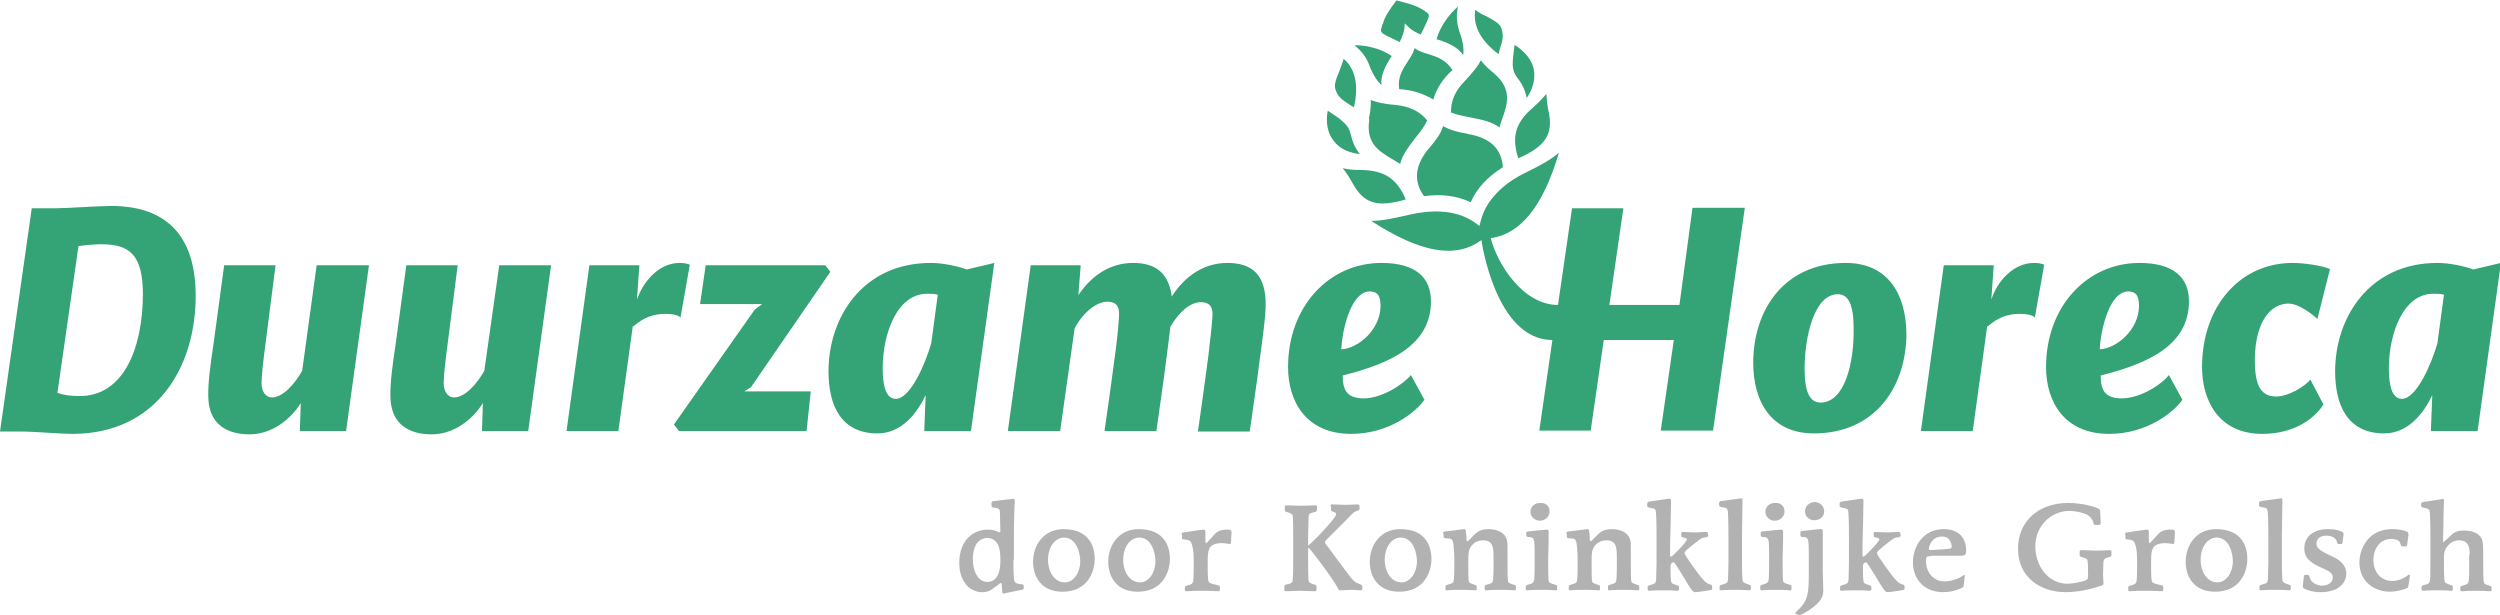 <svg xmlns="http://www.w3.org/2000/svg" viewBox="0 0 535.3 131.7"><path fill="#34a376" d="M395.2 56.3c-13.2 0-19.8 10.1-19.8 21.4 0 8.1 3.7 15.1 13 15.1 13.2 0 19.8-10.1 19.8-21.4-.1-8.1-3.7-15.1-13-15.1m-5.4 29.9c-2.2 0-3.4-2.1-3.4-7.2 0-7 2.1-16 7.1-16 2.2 0 3.4 2 3.4 7.4.1 7.3-1.9 15.8-7.1 15.8m36.6-22.1v-.2l.5-7.1h-10.7l-4.9 35.5h11.1l3.1-22.5.1.1c2.2-1.9 4.2-2.7 7-2.7 1 0 2.7.2 3.1.8l2-11.3c-.3-.2-1.1-.4-2.2-.4-4.3 0-7.8 3.8-9.1 7.8m27.9 21.2c-3.7 0-4.5-1.9-4.5-4.9 10.4-2.6 18.9-6.6 18.9-15.9 0-5-3.2-8.2-10.6-8.2-11.2 0-20 9.3-20 22.3 0 7.4 3.9 14.3 13.5 14.3 8.1 0 13.8-4.6 15.7-7.3l-2.9-5.3c-1.5 2-6.1 5-10.1 5m1.4-22.9c1.7 0 2.3 1 2.3 3.1 0 5-4.7 9.1-8.4 9.3.2-4.3 2.1-12.4 6.1-12.4M490 65c2.4 0 5.6 2.7 6.2 3.3l2.7-10.7c-1.9-.8-5.8-1.3-8-1.3-11.2 0-19.4 9.2-19.4 22.3 0 6.8 3.3 14.3 12.9 14.3 7.2 0 11.4-3.6 13.1-6.3l-2.8-5.3c-1.3 1.5-4.7 3.6-7.3 3.6-3.5 0-4.6-2.6-4.6-8 .1-8.2 3.5-11.9 7.2-11.9m39.6-7.3c-1.9-.7-5.1-1.4-7.7-1.4-14.6 0-21.9 11.7-21.9 23.2 0 7.2 2.6 13.3 10.5 13.3 5.2 0 8.5-4.4 10.3-8.2l-.3 7.7h10l5-36zm-7.7 15.8c-1.3 4.5-4.5 11.9-7.6 11.9-1.9 0-2.8-2.3-2.8-6.5 0-7.5 3.1-16 9.5-16 .8 0 1.6 0 2.3.2zM23.8 44.1c-2.9 0-9.4.5-12.1.5H6.8L0 92.4h4.5c2 0 4.4.2 6.5.3 1.7.1 3.3.2 4.5.2 17.9 0 26.4-14.1 26.4-29.6 0-11.4-5-19.2-18.1-19.2m-6.7 40.7c-1.9 0-3.6-.2-4.8-.7l4.5-31.4c1.2-.2 3.5-.4 4.8-.4 6.2 0 9 2.2 9 10.9-.1 11.7-4.3 21.6-13.5 21.6m47.6-5.4c-1.7 3-4.2 5.7-6.5 5.7-1.1 0-2.2-1-2.2-3.1 0-1.5.4-5 .8-8L59 56.8H48l-2.3 17c-.6 3.9-1.2 8.3-1.1 11.2.1 6 4.2 8 8.8 8 4.9 0 8.9-3.3 11-6.7l-.2 6h9.9L79 56.8H67.8zm39 0c-1.7 3-4.2 5.7-6.5 5.7-1.1 0-2.2-1-2.2-3.1 0-1.5.4-5 .8-8L98 56.8H87l-2.3 17c-.6 3.9-1.2 8.3-1.1 11.2.1 6 4.2 8 8.8 8 4.9 0 8.9-3.3 11-6.7l-.2 6h9.9l4.9-35.5h-11.1zm44-22.7c-.3-.2-1.1-.4-2.2-.4-4.3 0-7.7 3.8-9.1 7.8v-.2l.5-7.1h-10.7l-4.9 35.5h11.1l3.1-22.5.1.1c2.2-1.9 4.2-2.7 7-2.7 1 0 2.7.2 3.1.8zm13.1 26.2l17-24.7-1.1-1.4h-25.6l-1.2 8.3h13.3l-1.6 1.2-17.3 24.6 1.1 1.4h27.3l.9-8.5h-14.2zM207 57.7c-1.9-.7-5.1-1.4-7.7-1.4-14.6 0-21.9 11.7-21.9 23.2 0 7.2 2.6 13.3 10.5 13.3 5.2 0 8.5-4.4 10.3-8.2l-.3 7.7h10l5-36zm-7.6 15.8c-1.3 4.5-4.5 11.9-7.6 11.9-1.9 0-2.8-2.3-2.8-6.5 0-7.5 3.1-16 9.5-16 .8 0 1.6 0 2.3.2zm63.4-17.2c-5 0-9.1 2.8-11.9 7.2-.7-5.3-3.7-7.2-8.3-7.2-4.9 0-8.9 2.7-11.7 6.9l.5-6.4h-10.7l-4.9 35.5H227l3.1-22c1.8-3.4 4.7-5.7 7-5.7 1.7 0 2.7.8 2.5 3.1-.1 2-.4 5.1-.9 8.7-.7 5.4-1.6 11.7-2.2 15.9h11.1c.5-3.8 1.5-10.2 2.2-15.9.3-2.4.6-4.6.8-6.4 1.8-3.2 4.3-5.3 6.5-5.3 1.7 0 2.7.8 2.5 3.1-.1 2-.5 5.1-.9 8.7-.7 5.4-1.6 11.7-2.2 15.9h11.1c.5-3.8 1.5-10.2 2.2-15.9.7-5 1.2-9.3 1.2-10.7.2-7.1-3-9.5-8.2-9.5m29.2 29c-3.7 0-4.5-1.9-4.5-4.9 10.4-2.6 18.9-6.6 18.9-15.9 0-5-3.2-8.2-10.6-8.2-11.2 0-20 9.3-20 22.3 0 7.4 3.9 14.3 13.5 14.3 8.1 0 13.8-4.6 15.7-7.3l-2.9-5.3c-1.6 2-6.2 5-10.1 5m1.3-22.9c1.7 0 2.3 1 2.3 3.1 0 5-4.7 9.1-8.4 9.3.2-4.3 2.1-12.4 6.1-12.4m66.3 2.9h-15l3-20.7h-11l-3 20.7c-7.5 0-13-8.8-14.4-14.3 6.4-.9 11.2-6.8 14.6-18.3-1.6 1.4-3.9 2.7-7.4 4.4-2.9 1.4-8.1 4.8-9.4 10.4l-.2.9-.8-.6c-4.6-3.4-10.7-2.6-13.9-1.9-3.8.9-6.4 1.4-8.5 1.4 10.5 6.8 18.1 8.2 23.6 4.1 0 .1 3 21.4 15.2 21.4l-2.8 19.4h11l2.8-19.4h15l-2.8 19.4h11.2l6.8-47.7h-11.2zm-44.5-40.1c2.2.4 4.4.9 6 2.1.1-.7.4-1.3.6-2 1.1-3 2.1-6.2-1.7-9.5l-.1-.1c-.7-.6-2-1.6-2.8-2.8-.6 1.2-1.8 2.7-3.5 4.5-2 2-3 4.3-2.9 6.7 1.3.5 2.9.8 4.4 1.1m-21.9.4c-.8 5.1 2.1 6.8 4.8 8.4.6.4 1.2.7 1.8 1.1.5-2 1.9-3.8 3.2-5.5 1-1.2 2-2.5 2.6-3.8q-2.25-2.85-6.6-3.3c-2.5-.2-4.3-.6-5.5-1.1.1 1.5-.2 3.1-.4 4zM311 15c-1.3-2.1-3.2-2.8-5.1-3.4-1-.3-2.1-.6-3-1.3-.3 1.1-.9 2-1.5 2.9-1.1 1.7-2.2 3.4-1.8 5.9 2.6.1 5.1.9 7.3 2.2.7-2.4 2.1-4.5 4.1-6.3m14.1 18.9c5.9-2.6 7.5-5.2 6.5-10-.3-1.2-.4-2.5-.5-3.8-.7.9-1.7 1.9-2.8 2.9-3.8 3.2-4.7 6.3-3.2 10.9m.2-16.7c.8 1.1 1.4 2.5 1.6 3.8 1.4-2.1 1.9-4.2 1.5-6.2s-1.9-3.8-4.1-5.2c0 .3-.1.5-.1.8-.1 1-.3 2.2-.3 3.5.1 1.4.4 2 1.4 3.3m-4.4-5.6c.1-.5.2-1.1.4-1.6.4-1.2.7-2.3.2-3.9-.4-1.2-1.8-1.8-3.2-2.6-.9-.4-1.7-.8-2.4-1.4-.6 3.4 1.2 6.7 5 9.5m-27.5 2.9c.5 1.3 1.4 2.8 2.4 3.7-.2-1.8.6-3.8 2.2-6.2-2.2-1.6-5.7-2.4-8-2.3 1.3 1 2.6 2.4 3.4 4.8m-4 14.9c-.4-1.5-.6-2.2-1.7-3.2-.9-.9-1.9-1.5-2.8-2.1-.2-.1-.4-.3-.6-.4-.5 2.6 0 4.9 1.3 6.5 1.2 1.6 3.1 2.5 5.6 2.8-.8-.9-1.5-2.3-1.8-3.6m-.9-7.3c.5.3.9.6 1.4.9 1.1-4.7.3-8.3-2.2-10.4-.2.8-.6 1.7-.9 2.6-.6 1.5-1.3 3-.8 4.1.5 1.5 1.5 2.1 2.5 2.8M301 42.7c-1.9-4.5-4.6-6.2-9.5-6.3-1.6 0-2.9-.1-4-.4.8 1 1.5 2.1 2.1 3.2 2.4 4.4 5.3 5.3 11.4 3.5m12.3-30.9c.2-1.3-.1-3.1-.6-4.4-.9-2.4-.9-4.3-.5-6-1.8 1.5-3.9 4.3-4.6 7 2.8.8 4.7 1.9 5.7 3.4M297 7.7c.5.2 1.6.8 2.7 1.3.6-1.2.9-2.2 1-2.8l.1-1.2.9.9c.6.6 1.8 1.2 2.5 1.5.5-1 1-2 1.3-2.7.7-1.6.7-1.6-.8-2.6l-.2-.1c-1.1-.7-2.9-1.3-5.5-1.9-1.6 2.1-2.6 3.7-2.9 5l-.1.1c-.5 1.7-.5 1.7 1 2.5m17.9 35.6c1.4-3.1 3.6-5.4 6.9-7.5-.3-3.9-2.6-6.1-6.9-7-.3 0-.6-.1-.9-.2-1.7-.3-3.5-.7-5-1.6-.5 1.7-1.7 3.2-2.8 4.5-.2.2-.4.5-.6.7-2.7 3.5-2.9 6.7-.7 9.8 3.8-.5 7-.1 10 1.3"/><path d="M217 119.8c0 4.6.1 4.7.5 5 .3.2.5.2 1.2.3.3 0 .5.1.5.3v.5c0 .3-.2.4-.5.4l-3.4.7c-.1 0-.4.1-.4.1-.3 0-.3-.3-.3-.5l-.1-1.1c0-.5-.1-.7-.2-.7s-1.1.9-1.4 1c-.6.5-1.3 1-2.6 1-2.4 0-4.9-2-4.9-6.3 0-5 3.2-7.1 6-7.1.7 0 1.3.1 1.9.3.1.1.7.3.8.3s.1-.2.1-.3c0-.6-.1-3.6-.1-4.1 0-.4-.1-.8-1.2-.9-.5 0-.6-.2-.6-.5v-.5c0-.2.1-.4.5-.4.8-.1 3.9-.5 4.2-.5.2 0 .3.2.3.5l-.1 1.9c-.1 2-.1 4.1-.1 6.1v4.5zm-8.7-.1c0 2.2.9 4.9 3.1 4.9 2.8 0 2.8-3.6 2.8-4.7 0-1.3-.1-2.1-.3-2.7-.5-1.8-2-2-2.3-2-2.1-.1-3.3 1.7-3.3 4.5m24.9-4.1c.9 1.2 1.2 2.7 1.2 4.1 0 2.7-1.5 7-6.9 7-4.6 0-6.3-3.3-6.3-6.4 0-3.6 2.3-7 6.5-7 2.7 0 4.5.9 5.5 2.3m-8.8 4.2c0 2.7 1.4 4.9 3.6 4.9 1.9 0 3.3-2.1 3.3-4.5 0-1.8-.8-5.1-3.5-5.1-2.2.1-3.4 2.4-3.4 4.7m24.9-4.2c.9 1.2 1.2 2.7 1.2 4.1 0 2.7-1.5 7-6.9 7-4.6 0-6.3-3.3-6.3-6.4 0-3.6 2.3-7 6.5-7 2.7 0 4.5.9 5.5 2.3m-8.8 4.2c0 2.7 1.4 4.9 3.6 4.9 1.9 0 3.3-2.1 3.3-4.5 0-1.8-.8-5.1-3.5-5.1-2.2.1-3.4 2.4-3.4 4.7m12.5-5.3c0-.4.1-.5.5-.5 1.3-.2 3.9-.6 4.2-.6.4 0 .4.3.4.5v1.3c0 .8 0 1.1.2 1.1.1 0 .3-.3 1.5-1.6.6-.7 1.2-1.3 3-1.3.8 0 .9.2.9.6l-.1 1.8c0 .2 0 .7-.3.7-.2 0-.7-.2-1.8-.2-1.5 0-2.3.6-2.5 1.1-.4.8-.4 1.4-.4 3.3v1.2c0 1.8.1 2 .1 2.3.1.6.3.7 1.6 1 .9.2.9.2.9.6v.4c0 .1 0 .4-.3.4-.5 0-1-.1-4-.1-1.8 0-2.5.1-2.9.1-.3 0-.3-.2-.3-.3v-.4c0-.4.1-.4.8-.6s.9-.4 1-.9c.1-.9.1-2.9.1-3.6v-.9c0-1-.1-3.8-1-4.2-.3-.1-.4-.1-1.1-.2-.3 0-.4-.1-.4-.3v-.7zm31.9-6.1c0-.3 0-.4.4-.4.3 0 2.1.1 2.9.1 1.1 0 1.9-.1 2.5-.1.3 0 .4.2.4.4v.5c0 .3-.1.4-.6.5-.5.2-.7.3-2 1.7l-4.4 4.4c-.2.2-.4.4-.4.6s0 .2.8 1.2c.4.5 4.7 6.5 5.3 7 .4.4.7.5 1.4.8.5.2.5.2.5.9 0 .2 0 .4-.4.4-.3 0-1.6-.1-1.9-.1-.9 0-1.6.1-2.3.1-.3 0-.4 0-.6-.4-1.2-2.3-6.1-8.7-6.3-8.7-.1 0-.1.2-.1.3v2.4c0 .7 0 4 .1 4.4s.5.5 1 .7c.6.1.7.2.7.6v.5c0 .3-.1.4-.4.4-.4 0-2.5-.1-3-.1s-2.7.1-3.2.1c-.3 0-.3-.2-.3-.4v-.5c0-.4.1-.5.7-.6.9-.2 1.1-.4 1.1-1 .1-1.1.1-3.1.1-4.5v-4.3c0-.8 0-4.5-.1-4.9-.1-.3-.4-.5-1-.7-.6-.1-.7-.2-.7-.6v-.5c0-.3.1-.4.4-.4.5 0 2.6.1 3 .1.5 0 2.8-.1 3.2-.1.3 0 .3.2.3.4v.5c0 .4-.2.5-.7.6-.9.2-1.1.4-1.1 1s-.1 2.9-.1 4v2.1c.3 0 6-5.8 6-6.7 0-.3-.1-.3-.8-.6-.3-.1-.3-.2-.3-.4v-.7zm20.4 7.2c.9 1.2 1.2 2.7 1.2 4.1 0 2.7-1.5 7-6.9 7-4.6 0-6.3-3.3-6.3-6.4 0-3.6 2.3-7 6.5-7 2.8 0 4.5.9 5.5 2.3m-8.8 4.2c0 2.7 1.4 4.9 3.6 4.9 1.9 0 3.3-2.1 3.3-4.5 0-1.8-.8-5.1-3.5-5.1-2.2.1-3.4 2.4-3.4 4.7m12.5-5.5c0-.4.1-.5.4-.5 1.4-.1 3.7-.5 4.2-.5.2 0 .3.4.3.7.1.5.1 1.5.1 1.6s.1.3.2.3.2-.1.6-.5c1.3-1.3 1.8-2.1 4-2.1 1.8 0 3.6.8 3.9 2.5.1.6.1.9.1 3.9v.9c0 4.1 0 4.1.5 4.3.2.1 1.1.4 1.1.4.2.1.2.2.2.4v.4q0 .3-.3.3c-.5 0-.9-.1-3-.1-2.3 0-2.6.1-3.1.1-.3 0-.3-.2-.3-.3v-.4c0-.4.1-.4.8-.6s.9-.3 1-.9c.1-.8.1-2.7.1-3.6v-.9c0-2.3 0-4-2.2-4-1.4 0-2.2.7-2.6 1.3-.6.8-.6 1.8-.6 2.9v.7c0 4.1 0 4.1.5 4.3.2.1 1.1.4 1.1.4.2.1.2.2.2.4v.4q0 .3-.3.3c-.6 0-1.2-.1-3-.1-2.3 0-2.6.1-3.1.1-.3 0-.3-.2-.3-.3v-.4c0-.4.1-.4.8-.6s.9-.3 1-.9c.1-.7.1-2.6.1-3.6v-.9c0-.8-.1-3.5-.4-4-.2-.3-.5-.4-1.1-.4-.7 0-.8-.2-.8-.4v-.6zm19.6 4.1c0-3.1-.1-3.3-1.1-3.4-.5 0-.7-.1-.7-.4v-.4c0-.3.1-.4.4-.4.9-.1 3.7-.4 4.1-.4.3 0 .3.3.3.5v1c0 2.4-.1 2.8-.1 4.4v1.3c0 .7 0 3.4.1 3.8s.4.5 1.4.8c.4.1.4.2.4.5v.4c0 .3-.1.3-.3.3-.4 0-.8-.1-3.1-.1-2.2 0-2.6.1-3 .1-.3 0-.3-.2-.3-.3v-.4c0-.4.1-.4.8-.6s.9-.4 1-.9c.1-.9.1-2.9.1-3.6zm3.2-8.9c0 1.1-.9 2-2.1 2-1.1 0-2-.9-2-1.9 0-1.2 1-1.9 2-1.9 1.1-.1 2.1.5 2.1 1.8m3.6 4.8c0-.4.1-.5.4-.5 1.4-.1 3.7-.5 4.2-.5.2 0 .3.4.3.7.1.5.1 1.5.1 1.6s.1.3.2.3.2-.1.6-.5c1.3-1.3 1.8-2.1 4-2.1 1.8 0 3.6.8 3.9 2.5.1.6.1.9.1 3.9v.9c0 4.1 0 4.1.5 4.3.2.1 1.1.4 1.1.4.2.1.2.2.2.4v.4q0 .3-.3.3c-.5 0-.9-.1-3-.1-2.3 0-2.6.1-3.1.1-.3 0-.3-.2-.3-.3v-.4c0-.4.1-.4.8-.6s.9-.3 1-.9c.1-.8.1-2.7.1-3.6v-.9c0-2.3 0-4-2.2-4-1.4 0-2.2.7-2.6 1.3-.6.8-.6 1.8-.6 2.9v.7c0 4.1 0 4.1.5 4.3.2.1 1.1.4 1.1.4.2.1.2.2.2.4v.4q0 .3-.3.3c-.6 0-1.2-.1-3-.1-2.3 0-2.6.1-3.1.1-.3 0-.3-.2-.3-.3v-.4c0-.4.1-.4.8-.6s.9-.3 1-.9c.1-.7.1-2.6.1-3.6v-.9c0-.8-.1-3.5-.4-4-.2-.3-.5-.4-1.1-.4-.7 0-.8-.2-.8-.4v-.6zm30.4.2c0 .4-.1.5-.9.6-.5.1-.5.1-1.2.6-.8.6-2.4 1.9-2.7 2.2-.1.2-.3.3-.3.5s.1.3.5 1c3.6 5.3 4.1 5.4 4.8 5.7.5.1.6.2.6.5v.4c0 .3 0 .3-.6.4-1.3.2-2.6.4-3 .4s-.5-.1-1.2-1.1c-.5-.8-3-5-3.3-5.2-.1-.1-.1-.1-.2-.1 0 0-.3 0-.5.4-.1.1-.1.2-.1.7 0 3.2.1 3.3.5 3.5.2.1 1.1.4 1.1.4.2.1.2.2.2.4v.4q0 .3-.3.3c-.4 0-.7-.1-3.1-.1-2.2 0-2.6.1-3 .1-.3 0-.3-.2-.3-.3v-.4c0-.4.1-.4.8-.6s.9-.3 1-.9c0-.5.1-2.2.1-3.6V115c0-.8 0-5.2-.2-5.7-.1-.4-.3-.4-1.3-.6-.4-.1-.5-.2-.5-.4v-.5c0-.3.2-.3.4-.4l4.1-.6c.6-.1.6.1.6.8l-.1 5.4c-.1 3.1-.1 3.6-.1 4.2v1.6c0 .2 0 .4.2.4.3 0 3.4-3.2 3.4-3.7 0-.2-.2-.3-.7-.4-.4-.1-.5-.1-.5-.4v-.5c0-.2.1-.3.4-.3s1.8.1 2.5.1c.4 0 2.1-.1 2.4-.1s.4.1.4.3v.3zm2.3-6.8c0-.3.2-.3.4-.4l4.4-.6c.2 0 .2.2.2.3v.7c0 2.1-.1 4.8-.1 7.1v5.7c0 .6 0 3.7.2 4 .1.2.2.3 1.3.7.4.1.4.2.4.5v.4q0 .3-.3.3c-.3 0-1-.1-3.1-.1-2.4 0-2.6.1-3 .1-.3 0-.3-.2-.3-.3v-.4c0-.4.1-.4.8-.6s.9-.3 1-.9c0-.5.1-2.2.1-3.6v-5.7c0-.8 0-5.2-.2-5.7-.1-.4-.3-.5-1.3-.6-.4-.1-.5-.3-.5-.4zm10.7 10.7c0-3.1-.1-3.3-1.1-3.4-.5 0-.7-.1-.7-.4v-.4c0-.3.1-.4.4-.4.9-.1 3.7-.4 4.1-.4.3 0 .3.3.3.5v1c0 2.4-.1 2.8-.1 4.4v1.3c0 .7 0 3.4.1 3.8s.4.5 1.4.8c.4.1.4.2.4.5v.4c0 .3-.1.3-.3.3-.4 0-.8-.1-3.1-.1-2.2 0-2.6.1-3 .1-.3 0-.3-.2-.3-.3v-.4c0-.4.1-.4.8-.6s.9-.4 1-.9c.1-.9.1-2.9.1-3.6zm3.3-8.9c0 1.1-.9 2-2.1 2-1.1 0-2-.9-2-1.9 0-1.2 1-1.9 2-1.9 1.1-.1 2.1.5 2.1 1.8m5.2 8.9c0-3.1-.1-3.3-1.1-3.4-.5 0-.7-.1-.7-.4v-.5c0-.3.1-.4.4-.4.8-.1 3.4-.4 3.9-.4.4 0 .5 0 .5.5v8.6c0 1.1.1 2.8.1 3.9 0 1.4-.3 2.5-3.1 4.4-.3.2-1.6 1-2 1-.1 0-.9-.2-.9-.4 0-.1.1-.2.5-.6 2.4-2.1 2.4-4.1 2.4-8.2zm3.3-8.9c0 1.2-1 1.9-2.1 1.9s-2-.8-2-1.9c0-1.3 1.1-2 2.2-2 .9.1 1.9.8 1.9 2m16.4 5c0 .4-.1.5-.9.6-.5.1-.5.1-1.2.6-.8.6-2.4 1.9-2.7 2.2-.1.2-.3.3-.3.5s.1.3.5 1c3.6 5.3 4.1 5.4 4.8 5.7.5.1.6.2.6.5v.4c0 .3 0 .3-.6.4-1.3.2-2.6.4-3 .4s-.5-.1-1.2-1.1c-.5-.8-3-5-3.3-5.2-.1-.1-.1-.1-.2-.1 0 0-.3 0-.5.4-.1.1-.1.2-.1.7 0 3.2.1 3.3.5 3.5.2.1 1.1.4 1.1.4.2.1.2.2.2.4v.4q0 .3-.3.3c-.4 0-.7-.1-3.1-.1-2.2 0-2.6.1-3 .1-.3 0-.3-.2-.3-.3v-.4c0-.4.1-.4.8-.6s.9-.3 1-.9c0-.5.1-2.2.1-3.6V115c0-.8 0-5.2-.2-5.7-.1-.4-.3-.4-1.3-.6-.4-.1-.5-.2-.5-.4v-.5c0-.3.2-.3.4-.4l4.1-.6c.6-.1.6.1.6.8l-.1 5.4c-.1 3.1-.1 3.6-.1 4.2v1.6c0 .2 0 .4.2.4.3 0 3.4-3.2 3.4-3.7 0-.2-.2-.3-.7-.4-.4-.1-.5-.1-.5-.4v-.5c0-.2.1-.3.4-.3s1.8.1 2.5.1c.4 0 2.1-.1 2.4-.1s.4.1.4.3v.3zm6.5 4.6c-.9 0-1.1 0-1.1 1 0 2.5 1.6 4.4 4 4.4.9 0 2.2-.3 3.2-.8.2-.1.9-.6 1-.6s.1.2.1.2-.2 2.2-.3 2.4c-.1.1-1.9 1.1-4.3 1.1-4.2 0-6.5-2.9-6.5-6.4 0-3.3 2.1-7.1 6.6-7.1 2.6 0 4.8 1.3 4.8 4.7 0 1-.6 1-1.3 1h-6.2zm-.5-1.6c0 .2.1.3.4.3s1.7-.1 3-.2 1.5-.1 1.5-.6c0-.1-.1-2.1-2-2.1-2.4-.1-2.9 2.3-2.9 2.6m36.8-5.6c0 .4-.1.5-.5.5h-.5c-.3 0-.5 0-.6-.6-.3-1-1-1.4-1.5-1.7-1-.4-2.4-.7-3.6-.7-3.9 0-7.3 3.2-7.3 7.6 0 4.2 2.8 8 6.9 8 .9 0 2.7-.3 3.8-.7.5-.2.6-.4.6-.9 0-1.5 0-3.3-.2-3.6s-1.1-.5-1.1-.5c-.5-.1-.5-.3-.5-.5v-.6c0-.3.1-.4.4-.4.4 0 2.6.1 3.1.1 1.5 0 2.5-.1 2.9-.1s.4.2.4.4v.5c0 .4 0 .5-.5.6-1 .2-1.1.5-1.2.9 0 .2-.1 2.4-.1 2.9 0 .3.1 1.6.1 1.8 0 .3 0 .4-1.4.8-2.8.9-5.2 1.1-6.7 1.1-5.3 0-10.2-3.1-10.2-9.3 0-5.7 4.2-9.8 10.8-9.8 3.1 0 5.9.9 6.4 1.2.4.3.4.4.4.7zm5.2 2.6c0-.4.1-.5.5-.5 1.3-.2 3.9-.6 4.2-.6.4 0 .4.3.4.5v1.3c0 .8 0 1.1.2 1.1.1 0 .3-.3 1.5-1.6.6-.7 1.2-1.3 3-1.3.8 0 .9.2.9.6l-.1 1.8c0 .2 0 .7-.3.7-.2 0-.7-.2-1.8-.2-1.5 0-2.3.6-2.5 1.1-.4.8-.4 1.4-.4 3.3v1.2c0 1.8.1 2 .1 2.3.1.6.3.7 1.6 1 .9.2.9.2.9.6v.4c0 .1 0 .4-.3.4-.5 0-1-.1-4-.1-1.8 0-2.5.1-2.9.1-.3 0-.3-.2-.3-.3v-.4c0-.4.1-.4.8-.6s.9-.4 1-.9c.1-.9.1-2.9.1-3.6v-.9c0-1-.1-3.8-1-4.2-.3-.1-.4-.1-1.1-.2-.3 0-.4-.1-.4-.3v-.7zm25 1.1c.9 1.2 1.2 2.7 1.2 4.1 0 2.7-1.5 7-6.9 7-4.6 0-6.3-3.3-6.3-6.4 0-3.6 2.3-7 6.5-7 2.7 0 4.5.9 5.5 2.3m-8.8 4.2c0 2.7 1.4 4.9 3.6 4.9 1.9 0 3.3-2.1 3.3-4.5 0-1.8-.8-5.1-3.5-5.1-2.2.1-3.4 2.4-3.4 4.7m12.5-12.1c0-.3.2-.3.4-.4l4.4-.6c.2 0 .2.2.2.3v.7c0 2.1-.1 4.8-.1 7.1v5.7c0 .6 0 3.7.2 4 .1.2.2.3 1.3.7.4.1.4.2.4.5v.4q0 .3-.3.3c-.3 0-1-.1-3.1-.1-2.4 0-2.6.1-3 .1-.3 0-.3-.2-.3-.3v-.4c0-.4.1-.4.8-.6s.9-.3 1-.9c0-.5.1-2.2.1-3.6v-5.7c0-.8 0-5.2-.2-5.7-.1-.4-.3-.5-1.3-.6-.4-.1-.5-.3-.5-.4zm17.9 8.3c0 .4-.1.5-.4.5h-.4c-.3 0-.3-.1-.5-.7-.4-1.1-2-1.1-2.2-1.1-2.1 0-2.1 1.6-2.1 1.7 0 1.2 1.2 1.7 3.7 2.9 1.5.7 2.7 1.9 2.7 3.5 0 1.8-1.4 4-5.5 4-1.6 0-2.8-.4-3.4-.7-.4-.2-.5-.3-.4-.8l.2-1.8c0-.2 0-.4.4-.4h.4c.3 0 .3.1.5.7.3 1 1.6 1.6 2.6 1.6 1.3 0 2.3-.7 2.3-1.7s-.8-1.4-1.9-1.9c-2.7-1.2-4.2-2.1-4.2-4.4 0-1.2.5-2.8 2.4-3.6 1-.5 2.4-.5 2.8-.5 1.3 0 2.5.3 2.9.6.3.2.3.3.3.6zm13.8.8c-.1.2-.1.2-.4.2h-.5c-.4 0-.4-.2-.6-.8-.1-.3-.7-.8-1.9-.8-2.4 0-3.8 2.1-3.8 4.5 0 2.6 1.6 4.5 4 4.5 1.5 0 2.6-.7 3.1-1 .1-.1.5-.4.6-.4s.1.2.1.3c0 .2-.3 2.3-.4 2.5-.2.3-2.3.9-3.9.9-3.1 0-6.5-2-6.5-6.3 0-2.6 1.7-7.1 7-7.1 1.8 0 2.9.4 3.1.5.5.2.4.7.4.8zm13.4 2c0-1.2 0-3.1-2.3-3.1-.9 0-1.7.4-2.3 1.1-.9 1-.9 1.8-.9 2.9v.9c0 .6 0 3.7.2 4 .1.2.2.3 1.3.7.4.1.4.2.4.5v.4q0 .3-.3.3c-.3 0-.9-.1-3-.1-2.3 0-2.8.1-3.1.1s-.3-.2-.3-.3v-.4c0-.4.1-.4.8-.6s.9-.3 1-.9c.1-.5.1-2.2.1-3.6V115c0-.8 0-5.2-.2-5.7-.2-.4-.4-.4-1.3-.6-.4-.1-.5-.3-.5-.4v-.4c0-.3.2-.3.4-.4l3.9-.6.3-.1c.3 0 .3.3.3.5 0 .6-.1 2.9-.1 3.4 0 2.7-.1 4.2-.1 4.7 0 .4 0 .7.1.7 0 0 .6-.6.9-.8 1.2-1.2 1.7-1.7 3.5-1.7.5 0 2 0 3.1.9 1 .9 1 1.5 1 4.8v1.5c0 4.1.1 4.1.5 4.3.2.1 1.1.4 1.1.4.2.1.2.2.2.4v.4q0 .3-.3.3c-.3 0-.9-.1-3.1-.1-2.1 0-2.5.1-3 .1-.3 0-.3-.2-.3-.3v-.4c0-.4.1-.4.8-.6s.9-.3 1-.9c.1-.5.1-2.2.1-3.6v-2z" fill="#b2b2b2"/></svg>